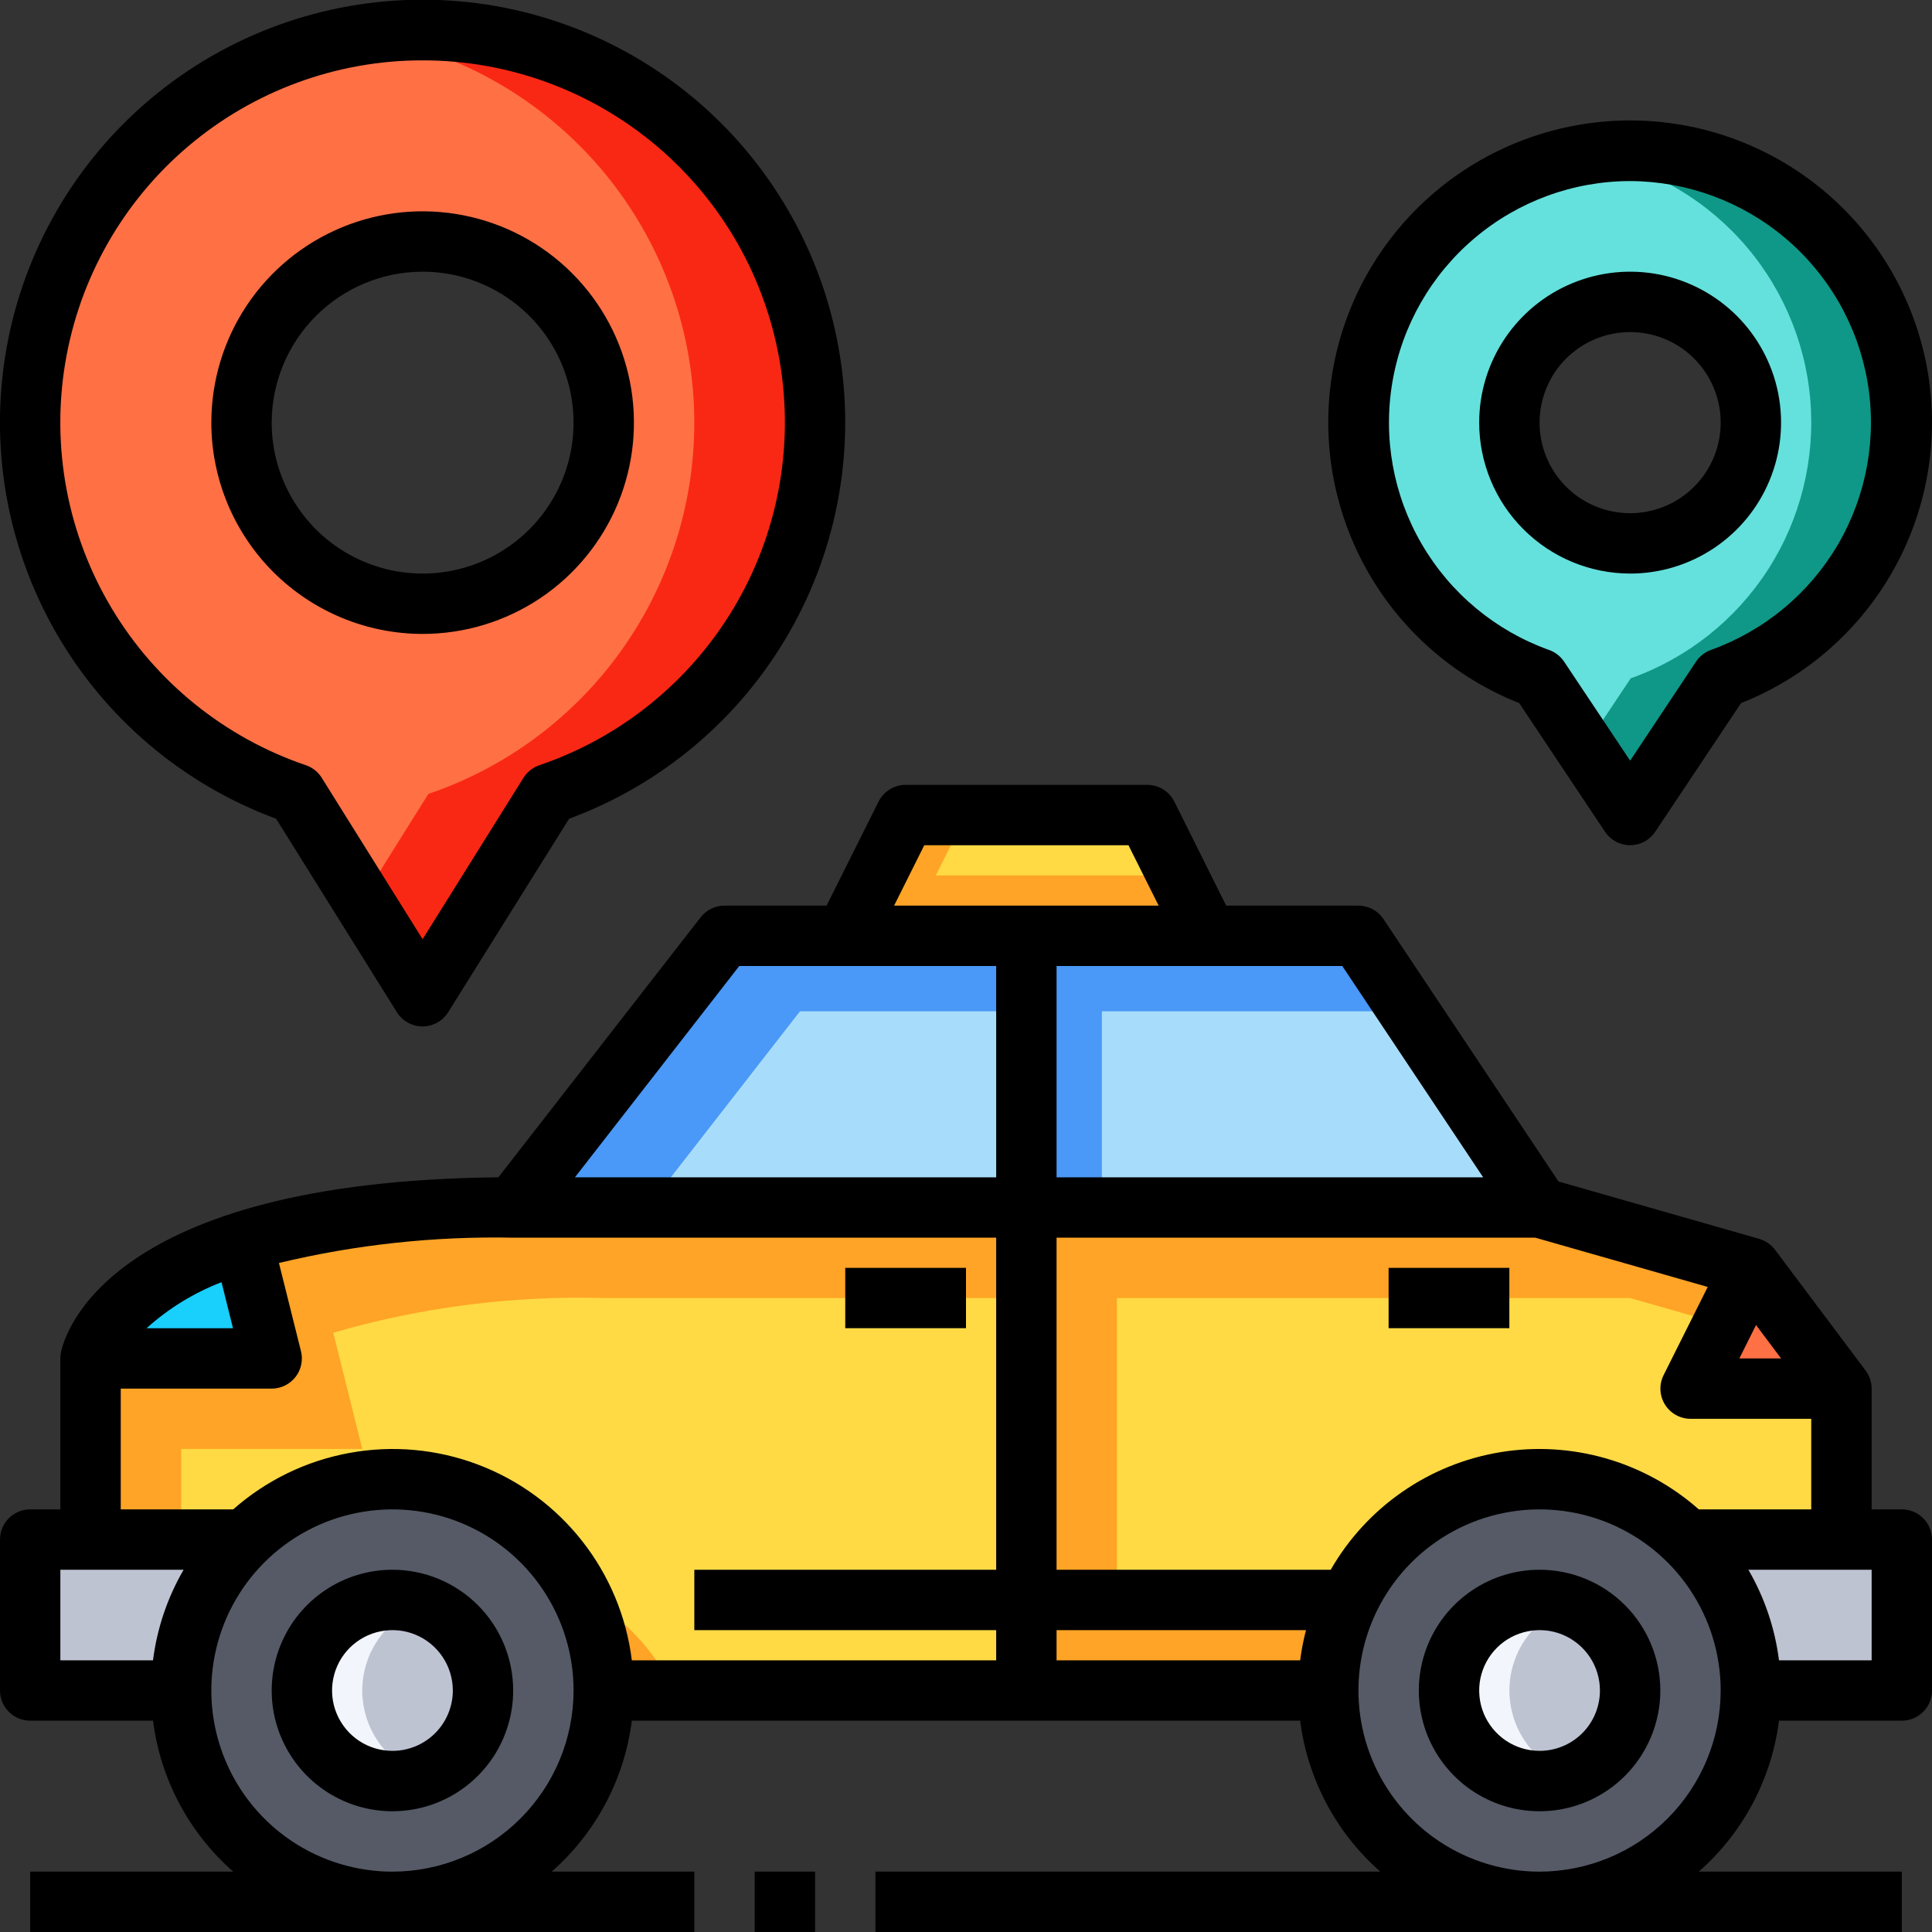 <svg width="50" height="50" viewBox="0 0 50 50" fill="none" xmlns="http://www.w3.org/2000/svg">
<rect x="0" y="0" width="50" height="50" fill="#333333" stroke="none"/>
<g clip-path="url(#clip0_2632_692)">
<path d="M21.094 10.937C21.092 13.056 20.427 15.122 19.193 16.845C17.959 18.568 16.217 19.862 14.211 20.546L10.938 25.78L7.664 20.546C5.896 19.944 4.329 18.867 3.134 17.432C1.939 15.997 1.162 14.261 0.89 12.414C0.617 10.566 0.86 8.68 1.589 6.961C2.319 5.243 3.509 3.759 5.027 2.672C6.546 1.585 8.335 0.939 10.197 0.802C12.059 0.666 13.923 1.046 15.583 1.9C17.244 2.754 18.637 4.05 19.609 5.644C20.581 7.238 21.095 9.069 21.094 10.937ZM15.625 10.937C15.625 10.009 15.35 9.103 14.835 8.332C14.32 7.561 13.588 6.961 12.731 6.606C11.875 6.251 10.932 6.158 10.023 6.339C9.114 6.52 8.278 6.966 7.623 7.622C6.967 8.278 6.521 9.113 6.34 10.022C6.159 10.931 6.252 11.874 6.607 12.73C6.962 13.587 7.562 14.319 8.333 14.834C9.104 15.349 10.01 15.624 10.938 15.624C12.181 15.624 13.373 15.13 14.252 14.251C15.131 13.372 15.625 12.18 15.625 10.937Z" fill="#FF7045"/>
<path d="M10.938 0.781C10.414 0.785 9.892 0.829 9.375 0.913C11.619 1.261 13.681 2.351 15.232 4.009C16.783 5.667 17.733 7.797 17.93 10.059C18.128 12.321 17.56 14.584 16.319 16.485C15.079 18.386 13.236 19.817 11.086 20.547L9.375 23.281L10.938 25.781L14.211 20.547C16.485 19.769 18.409 18.209 19.642 16.146C20.875 14.083 21.336 11.649 20.943 9.278C20.55 6.907 19.329 4.752 17.497 3.196C15.665 1.64 13.341 0.785 10.938 0.781Z" fill="#F92814"/>
<path d="M49.219 10.938C49.217 12.388 48.768 13.802 47.931 14.986C47.095 16.171 45.913 17.068 44.547 17.555L42.188 21.094L39.828 17.555C38.461 17.071 37.277 16.174 36.44 14.989C35.603 13.804 35.155 12.388 35.156 10.938C35.156 9.073 35.897 7.284 37.216 5.966C38.534 4.647 40.323 3.906 42.188 3.906C44.052 3.906 45.841 4.647 47.159 5.966C48.478 7.284 49.219 9.073 49.219 10.938ZM45.312 10.938C45.312 10.319 45.129 9.715 44.786 9.201C44.443 8.687 43.954 8.287 43.383 8.05C42.812 7.814 42.184 7.752 41.578 7.873C40.972 7.993 40.415 8.291 39.978 8.728C39.541 9.165 39.243 9.722 39.123 10.328C39.002 10.934 39.064 11.562 39.3 12.133C39.537 12.704 39.937 13.193 40.451 13.536C40.965 13.879 41.569 14.062 42.188 14.062C43.016 14.062 43.811 13.733 44.397 13.147C44.983 12.561 45.312 11.766 45.312 10.938Z" fill="#64E1DC"/>
<path d="M42.188 3.906C41.798 3.91 41.409 3.945 41.026 4.013C42.559 4.273 43.962 5.034 45.015 6.177C46.069 7.32 46.714 8.78 46.849 10.329C46.983 11.878 46.6 13.427 45.76 14.735C44.919 16.043 43.668 17.034 42.203 17.555L41.016 19.336L42.188 21.094L44.547 17.555C46.103 16.995 47.413 15.905 48.246 14.476C49.078 13.047 49.38 11.37 49.098 9.74C48.816 8.11 47.969 6.631 46.705 5.565C45.441 4.498 43.842 3.91 42.188 3.906Z" fill="#0F9887"/>
<path d="M45.312 32.812L43.75 35.938H47.656L45.312 32.812Z" fill="#FF7045"/>
<path d="M23.438 21.094L21.875 24.219H31.25L29.688 21.094H23.438Z" fill="#FFDA45"/>
<path d="M23.438 21.094H25L24.219 22.656H30.469L31.25 24.219H21.875L23.438 21.094Z" fill="#FFA426"/>
<path d="M26.562 24.219V31.25H39.844L35.156 24.219H31.25H26.562Z" fill="#A7DDFA"/>
<path d="M31.25 24.219H35.156L36.459 26.172H28.516V31.25H26.562V24.219H31.25Z" fill="#4A98F7"/>
<path d="M18.75 24.219L13.281 31.25H26.562V24.219H21.875H18.75Z" fill="#A7DDFA"/>
<path d="M23.828 26.172H20.703L16.753 31.25H13.281L18.75 24.219H26.562V26.172H23.828Z" fill="#4A98F7"/>
<path d="M2.344 35.156H7.031L6.281 32.148C2.719 33.297 2.344 35.156 2.344 35.156Z" fill="#19CFFC"/>
<path d="M10.156 46.094C11.451 46.094 12.5 45.044 12.5 43.75C12.5 42.456 11.451 41.406 10.156 41.406C8.862 41.406 7.812 42.456 7.812 43.75C7.812 45.044 8.862 46.094 10.156 46.094Z" fill="#BEC3D2"/>
<path d="M10.156 41.406C10.423 41.409 10.687 41.457 10.938 41.549C10.481 41.709 10.085 42.006 9.806 42.401C9.526 42.795 9.375 43.267 9.375 43.75C9.375 44.234 9.526 44.705 9.806 45.1C10.085 45.494 10.481 45.791 10.938 45.951C10.615 46.069 10.271 46.115 9.928 46.085C9.586 46.055 9.255 45.95 8.957 45.778C8.66 45.606 8.404 45.371 8.208 45.089C8.012 44.807 7.88 44.486 7.822 44.147C7.764 43.809 7.781 43.462 7.872 43.13C7.962 42.799 8.125 42.492 8.348 42.23C8.57 41.969 8.848 41.76 9.16 41.617C9.473 41.475 9.813 41.403 10.156 41.406Z" fill="#F2F6FC"/>
<path d="M39.844 46.094C41.138 46.094 42.188 45.044 42.188 43.75C42.188 42.456 41.138 41.406 39.844 41.406C38.549 41.406 37.5 42.456 37.5 43.75C37.5 45.044 38.549 46.094 39.844 46.094Z" fill="#BEC3D2"/>
<path d="M10.156 38.281C11.421 38.281 12.647 38.72 13.625 39.523C14.603 40.326 15.272 41.443 15.519 42.684C15.766 43.924 15.575 45.212 14.978 46.328C14.382 47.444 13.417 48.319 12.248 48.803C11.079 49.287 9.778 49.35 8.567 48.983C7.357 48.616 6.311 47.84 5.608 46.788C4.905 45.736 4.589 44.473 4.713 43.214C4.837 41.955 5.394 40.777 6.288 39.883C6.796 39.375 7.399 38.972 8.063 38.697C8.726 38.422 9.437 38.281 10.156 38.281ZM10.156 46.094C10.619 46.094 11.072 45.956 11.458 45.699C11.843 45.441 12.144 45.075 12.321 44.647C12.498 44.219 12.545 43.747 12.454 43.293C12.364 42.838 12.141 42.42 11.813 42.093C11.485 41.765 11.068 41.542 10.613 41.451C10.158 41.361 9.687 41.407 9.259 41.585C8.831 41.762 8.464 42.062 8.207 42.448C7.949 42.833 7.812 43.286 7.812 43.75C7.812 44.372 8.059 44.968 8.498 45.407C8.938 45.847 9.534 46.094 10.156 46.094ZM39.843 38.281C40.925 38.281 41.982 38.602 42.882 39.203C43.781 39.804 44.482 40.658 44.896 41.657C45.31 42.657 45.418 43.756 45.207 44.817C44.996 45.878 44.475 46.852 43.71 47.617C42.945 48.382 41.971 48.903 40.91 49.114C39.849 49.325 38.75 49.216 37.75 48.803C36.751 48.389 35.897 47.688 35.296 46.788C34.695 45.889 34.374 44.832 34.374 43.75C34.371 42.939 34.553 42.137 34.906 41.406C35.347 40.47 36.045 39.679 36.92 39.125C37.794 38.572 38.808 38.279 39.843 38.281ZM39.843 46.094C40.307 46.094 40.76 45.956 41.145 45.699C41.531 45.441 41.831 45.075 42.008 44.647C42.186 44.219 42.232 43.747 42.142 43.293C42.051 42.838 41.828 42.42 41.501 42.093C41.173 41.765 40.755 41.542 40.3 41.451C39.846 41.361 39.374 41.407 38.946 41.585C38.518 41.762 38.152 42.062 37.894 42.448C37.637 42.833 37.499 43.286 37.499 43.75C37.499 44.372 37.746 44.968 38.186 45.407C38.625 45.847 39.222 46.094 39.843 46.094Z" fill="#555A66"/>
<path d="M0.781 39.844V43.75H4.688C4.686 43.032 4.826 42.32 5.101 41.656C5.376 40.992 5.78 40.39 6.289 39.883L6.25 39.844H0.781ZM43.75 39.844L43.711 39.883C44.22 40.39 44.624 40.992 44.899 41.656C45.174 42.32 45.314 43.032 45.312 43.75H49.219V39.844H43.75Z" fill="#BEC3D2"/>
<path d="M34.906 41.406H26.562V43.75H34.375C34.372 42.939 34.554 42.137 34.906 41.406Z" fill="#FFA426"/>
<path d="M39.844 31.25H26.562V41.406H34.906C35.282 40.615 35.842 39.926 36.539 39.397C37.237 38.867 38.051 38.513 38.914 38.364C39.777 38.214 40.663 38.274 41.498 38.539C42.332 38.803 43.091 39.264 43.711 39.883L43.75 39.844H47.656V35.938H43.75L45.312 32.812L39.844 31.25Z" fill="#FFDA45"/>
<path d="M39.844 31.25L45.312 32.812L44.581 34.277L42.188 33.594H28.906V41.406H26.562V31.25H39.844Z" fill="#FFA426"/>
<path d="M6.25 39.843L6.289 39.882C7.054 39.117 8.028 38.596 9.089 38.385C10.15 38.174 11.25 38.282 12.249 38.696C13.248 39.11 14.103 39.811 14.704 40.711C15.304 41.61 15.625 42.667 15.625 43.749H26.562V31.249H13.281C10.915 31.183 8.554 31.486 6.281 32.148L7.031 35.155H2.344V39.843H6.25Z" fill="#FFDA45"/>
<path d="M7.031 35.155L6.281 32.148C8.554 31.486 10.915 31.183 13.281 31.249H26.562V33.593H15.625C13.259 33.527 10.897 33.83 8.625 34.491L9.375 37.499H4.688V39.843H2.344V35.155H7.031ZM17.437 43.749H15.625C15.625 42.875 15.415 42.013 15.012 41.237C16.073 41.788 16.924 42.67 17.437 43.749Z" fill="#FFA426"/>
<path d="M39.844 41.406C40.111 41.409 40.375 41.457 40.625 41.549C40.169 41.709 39.773 42.006 39.493 42.401C39.213 42.795 39.063 43.267 39.063 43.75C39.063 44.234 39.213 44.705 39.493 45.1C39.773 45.494 40.169 45.791 40.625 45.951C40.303 46.069 39.958 46.115 39.616 46.085C39.274 46.055 38.942 45.95 38.645 45.778C38.348 45.606 38.092 45.371 37.896 45.089C37.7 44.807 37.568 44.486 37.51 44.147C37.451 43.809 37.468 43.462 37.559 43.13C37.65 42.799 37.812 42.492 38.035 42.23C38.258 41.969 38.535 41.76 38.848 41.617C39.16 41.475 39.5 41.403 39.844 41.406Z" fill="#F2F6FC"/>
<path d="M39.844 40.625C39.226 40.625 38.621 40.808 38.108 41.152C37.594 41.495 37.193 41.983 36.957 42.554C36.72 43.125 36.658 43.754 36.779 44.36C36.899 44.966 37.197 45.523 37.634 45.96C38.071 46.397 38.628 46.694 39.234 46.815C39.84 46.935 40.469 46.874 41.04 46.637C41.611 46.401 42.099 46 42.442 45.486C42.785 44.972 42.969 44.368 42.969 43.75C42.969 42.921 42.639 42.126 42.053 41.54C41.467 40.954 40.673 40.625 39.844 40.625ZM39.844 45.312C39.535 45.312 39.233 45.221 38.976 45.049C38.719 44.877 38.519 44.633 38.4 44.348C38.282 44.062 38.251 43.748 38.311 43.445C38.372 43.142 38.52 42.864 38.739 42.645C38.957 42.427 39.236 42.278 39.539 42.218C39.842 42.157 40.156 42.188 40.442 42.306C40.727 42.425 40.971 42.625 41.143 42.882C41.315 43.139 41.406 43.441 41.406 43.75C41.406 44.164 41.242 44.562 40.949 44.855C40.656 45.148 40.258 45.312 39.844 45.312ZM10.156 40.625C9.538 40.625 8.934 40.808 8.42 41.152C7.906 41.495 7.506 41.983 7.269 42.554C7.033 43.125 6.971 43.754 7.091 44.36C7.212 44.966 7.51 45.523 7.947 45.96C8.384 46.397 8.94 46.694 9.547 46.815C10.153 46.935 10.781 46.874 11.352 46.637C11.923 46.401 12.411 46 12.755 45.486C13.098 44.972 13.281 44.368 13.281 43.75C13.281 42.921 12.952 42.126 12.366 41.54C11.78 40.954 10.985 40.625 10.156 40.625ZM10.156 45.312C9.847 45.312 9.545 45.221 9.288 45.049C9.031 44.877 8.831 44.633 8.713 44.348C8.594 44.062 8.563 43.748 8.624 43.445C8.684 43.142 8.833 42.864 9.051 42.645C9.27 42.427 9.548 42.278 9.851 42.218C10.155 42.157 10.469 42.188 10.754 42.306C11.04 42.425 11.284 42.625 11.455 42.882C11.627 43.139 11.719 43.441 11.719 43.75C11.719 44.164 11.554 44.562 11.261 44.855C10.968 45.148 10.571 45.312 10.156 45.312Z" fill="black"/>
<path d="M49.219 39.062H48.438V35.938C48.438 35.769 48.383 35.604 48.281 35.469L45.938 32.344C45.835 32.208 45.691 32.109 45.527 32.061L40.334 30.577L35.803 23.784C35.732 23.677 35.636 23.59 35.523 23.53C35.41 23.47 35.284 23.438 35.156 23.438H31.733L30.391 20.744C30.325 20.614 30.225 20.505 30.101 20.428C29.977 20.352 29.833 20.312 29.688 20.312H23.438C23.292 20.312 23.15 20.353 23.026 20.429C22.903 20.506 22.803 20.615 22.738 20.744L21.392 23.438H18.75C18.631 23.437 18.514 23.465 18.407 23.517C18.299 23.569 18.206 23.645 18.133 23.739L12.898 30.469C2.76 30.569 1.67 34.544 1.578 35C1.567 35.051 1.562 35.104 1.562 35.156V39.062H0.781C0.574 39.062 0.375 39.145 0.229 39.291C0.082 39.438 0 39.637 0 39.844L0 43.75C0 43.957 0.082 44.156 0.229 44.302C0.375 44.449 0.574 44.531 0.781 44.531H3.96C4.152 46.043 4.89 47.432 6.036 48.438H0.781V50H17.969V48.438H14.277C15.422 47.432 16.16 46.043 16.352 44.531H33.648C33.84 46.043 34.578 47.432 35.723 48.438H22.656V50H49.219V48.438H43.964C45.11 47.432 45.848 46.043 46.04 44.531H49.219C49.426 44.531 49.625 44.449 49.771 44.302C49.918 44.156 50 43.957 50 43.75V39.844C50 39.637 49.918 39.438 49.771 39.291C49.625 39.145 49.426 39.062 49.219 39.062ZM45.446 34.292L46.094 35.156H45.014L45.446 34.292ZM44.196 33.306L43.054 35.588C42.995 35.707 42.966 35.839 42.972 35.972C42.978 36.105 43.018 36.234 43.087 36.347C43.157 36.46 43.255 36.554 43.371 36.619C43.486 36.684 43.617 36.718 43.75 36.719H46.875V39.062H43.964C43.272 38.45 42.452 38 41.564 37.744C40.676 37.488 39.742 37.432 38.831 37.582C37.919 37.732 37.051 38.082 36.292 38.609C35.532 39.135 34.899 39.824 34.439 40.625H27.344V32.031H39.733L44.196 33.306ZM33.799 42.188C33.732 42.444 33.682 42.705 33.648 42.969H27.344V42.188H33.799ZM38.384 30.469H27.344V25H34.738L38.384 30.469ZM23.92 21.875H29.205L29.986 23.438H23.139L23.92 21.875ZM19.132 25H25.781V30.469H14.879L19.132 25ZM5.733 33.183L6.03 34.375H3.792C4.361 33.862 5.019 33.458 5.733 33.183ZM3.125 35.938H7.031C7.15 35.938 7.267 35.91 7.374 35.858C7.48 35.806 7.574 35.731 7.647 35.637C7.72 35.544 7.771 35.435 7.795 35.319C7.82 35.203 7.818 35.082 7.789 34.967L7.219 32.686C9.203 32.21 11.241 31.99 13.281 32.031H25.781V40.625H17.969V42.188H25.781V42.969H16.352C16.213 41.842 15.768 40.775 15.067 39.883C14.366 38.99 13.434 38.306 12.372 37.904C11.311 37.502 10.16 37.397 9.043 37.602C7.926 37.806 6.887 38.311 6.036 39.062H3.125V35.938ZM1.562 40.625H4.752C4.333 41.345 4.064 42.142 3.96 42.969H1.562V40.625ZM10.156 48.438C9.229 48.438 8.323 48.163 7.552 47.648C6.781 47.133 6.18 46.4 5.826 45.544C5.471 44.687 5.378 43.745 5.559 42.836C5.74 41.926 6.186 41.091 6.842 40.435C7.497 39.78 8.332 39.333 9.242 39.153C10.151 38.972 11.094 39.065 11.95 39.419C12.807 39.774 13.539 40.375 14.054 41.146C14.569 41.917 14.844 42.823 14.844 43.75C14.842 44.993 14.348 46.184 13.469 47.063C12.591 47.942 11.399 48.436 10.156 48.438ZM39.844 48.438C38.917 48.438 38.01 48.163 37.239 47.648C36.469 47.133 35.868 46.4 35.513 45.544C35.158 44.687 35.066 43.745 35.246 42.836C35.427 41.926 35.874 41.091 36.529 40.435C37.185 39.78 38.02 39.333 38.929 39.153C39.839 38.972 40.781 39.065 41.638 39.419C42.494 39.774 43.226 40.375 43.741 41.146C44.256 41.917 44.531 42.823 44.531 43.75C44.53 44.993 44.036 46.184 43.157 47.063C42.278 47.942 41.087 48.436 39.844 48.438ZM48.438 42.969H46.04C45.936 42.142 45.667 41.345 45.248 40.625H48.438V42.969Z" fill="black"/>
<path d="M21.875 32.812H25V34.374H21.875V32.812ZM35.937 32.812H39.062V34.374H35.937V32.812ZM19.531 48.437H21.094V49.999H19.531V48.437ZM7.146 21.189L10.271 26.195C10.341 26.308 10.439 26.401 10.555 26.465C10.671 26.53 10.802 26.564 10.935 26.564C11.068 26.564 11.199 26.53 11.315 26.465C11.431 26.401 11.529 26.308 11.599 26.195L14.728 21.189C17.136 20.299 19.154 18.591 20.429 16.363C21.704 14.136 22.155 11.531 21.703 9.004C21.251 6.477 19.925 4.19 17.957 2.542C15.988 0.895 13.503 -0.008 10.937 -0.008C8.37 -0.008 5.885 0.895 3.916 2.542C1.948 4.19 0.622 6.477 0.17 9.004C-0.282 11.531 0.169 14.136 1.444 16.363C2.719 18.591 4.737 20.299 7.145 21.189H7.146ZM10.937 1.562C13.158 1.56 15.307 2.348 17.001 3.784C18.695 5.219 19.825 7.21 20.187 9.401C20.55 11.592 20.123 13.841 18.982 15.746C17.841 17.651 16.061 19.089 13.958 19.804C13.788 19.862 13.643 19.977 13.547 20.13L10.937 24.306L8.327 20.13C8.232 19.977 8.087 19.862 7.916 19.804C5.814 19.089 4.033 17.651 2.892 15.746C1.751 13.841 1.324 11.592 1.687 9.401C2.05 7.21 3.179 5.219 4.873 3.784C6.568 2.348 8.717 1.56 10.937 1.562Z" fill="black"/>
<path d="M10.938 16.406C12.019 16.406 13.076 16.085 13.976 15.485C14.875 14.884 15.576 14.03 15.99 13.03C16.404 12.031 16.512 10.931 16.301 9.871C16.09 8.81 15.569 7.835 14.805 7.071C14.04 6.306 13.065 5.785 12.004 5.574C10.944 5.363 9.844 5.471 8.845 5.885C7.845 6.299 6.991 7 6.39 7.899C5.789 8.799 5.469 9.856 5.469 10.938C5.47 12.387 6.047 13.777 7.072 14.803C8.098 15.828 9.488 16.405 10.938 16.406ZM10.938 7.031C11.71 7.031 12.465 7.26 13.108 7.69C13.75 8.119 14.251 8.729 14.546 9.443C14.842 10.156 14.919 10.942 14.769 11.7C14.618 12.457 14.246 13.153 13.7 13.7C13.153 14.246 12.457 14.618 11.7 14.769C10.942 14.919 10.156 14.842 9.443 14.546C8.729 14.251 8.119 13.75 7.69 13.108C7.26 12.465 7.031 11.71 7.031 10.938C7.032 9.902 7.444 8.909 8.177 8.177C8.909 7.444 9.902 7.032 10.938 7.031ZM42.188 14.844C42.96 14.844 43.715 14.615 44.358 14.185C45 13.756 45.501 13.146 45.796 12.432C46.092 11.719 46.169 10.933 46.019 10.175C45.868 9.418 45.496 8.722 44.95 8.175C44.403 7.629 43.707 7.257 42.95 7.106C42.192 6.956 41.406 7.033 40.693 7.329C39.979 7.624 39.369 8.125 38.94 8.767C38.51 9.41 38.281 10.165 38.281 10.938C38.282 11.973 38.694 12.966 39.427 13.698C40.159 14.431 41.152 14.842 42.188 14.844ZM42.188 8.594C42.651 8.594 43.104 8.731 43.49 8.989C43.875 9.246 44.175 9.612 44.353 10.041C44.53 10.469 44.577 10.94 44.486 11.395C44.396 11.849 44.173 12.267 43.845 12.595C43.517 12.923 43.099 13.146 42.645 13.236C42.19 13.327 41.719 13.28 41.291 13.103C40.862 12.925 40.496 12.625 40.239 12.24C39.981 11.854 39.844 11.401 39.844 10.938C39.844 10.316 40.091 9.72 40.53 9.28C40.97 8.841 41.566 8.594 42.188 8.594Z" fill="black"/>
<path d="M39.317 18.196L41.538 21.526C41.609 21.633 41.706 21.721 41.819 21.782C41.932 21.842 42.059 21.874 42.188 21.874C42.316 21.874 42.443 21.842 42.556 21.782C42.669 21.721 42.766 21.633 42.837 21.526L45.058 18.196C46.749 17.528 48.154 16.291 49.032 14.697C49.908 13.104 50.202 11.255 49.862 9.469C49.522 7.682 48.569 6.07 47.169 4.911C45.768 3.752 44.006 3.117 42.188 3.117C40.369 3.117 38.607 3.752 37.206 4.911C35.806 6.07 34.853 7.682 34.513 9.469C34.173 11.255 34.467 13.104 35.344 14.697C36.221 16.291 37.626 17.528 39.317 18.196ZM42.188 4.686C43.657 4.691 45.079 5.213 46.202 6.161C47.325 7.109 48.078 8.423 48.329 9.871C48.579 11.32 48.311 12.81 47.572 14.081C46.832 15.351 45.668 16.32 44.285 16.818C44.126 16.874 43.989 16.98 43.895 17.12L42.188 19.686L40.478 17.122C40.384 16.982 40.247 16.876 40.087 16.82C38.702 16.324 37.537 15.355 36.796 14.083C36.055 12.812 35.787 11.32 36.038 9.871C36.288 8.421 37.043 7.106 38.168 6.158C39.293 5.209 40.716 4.688 42.188 4.686Z" fill="black"/>
</g>
<defs>
<clipPath id="clip0_2632_692">
<rect width="50" height="50" fill="white"/>
</clipPath>
</defs>
</svg>
